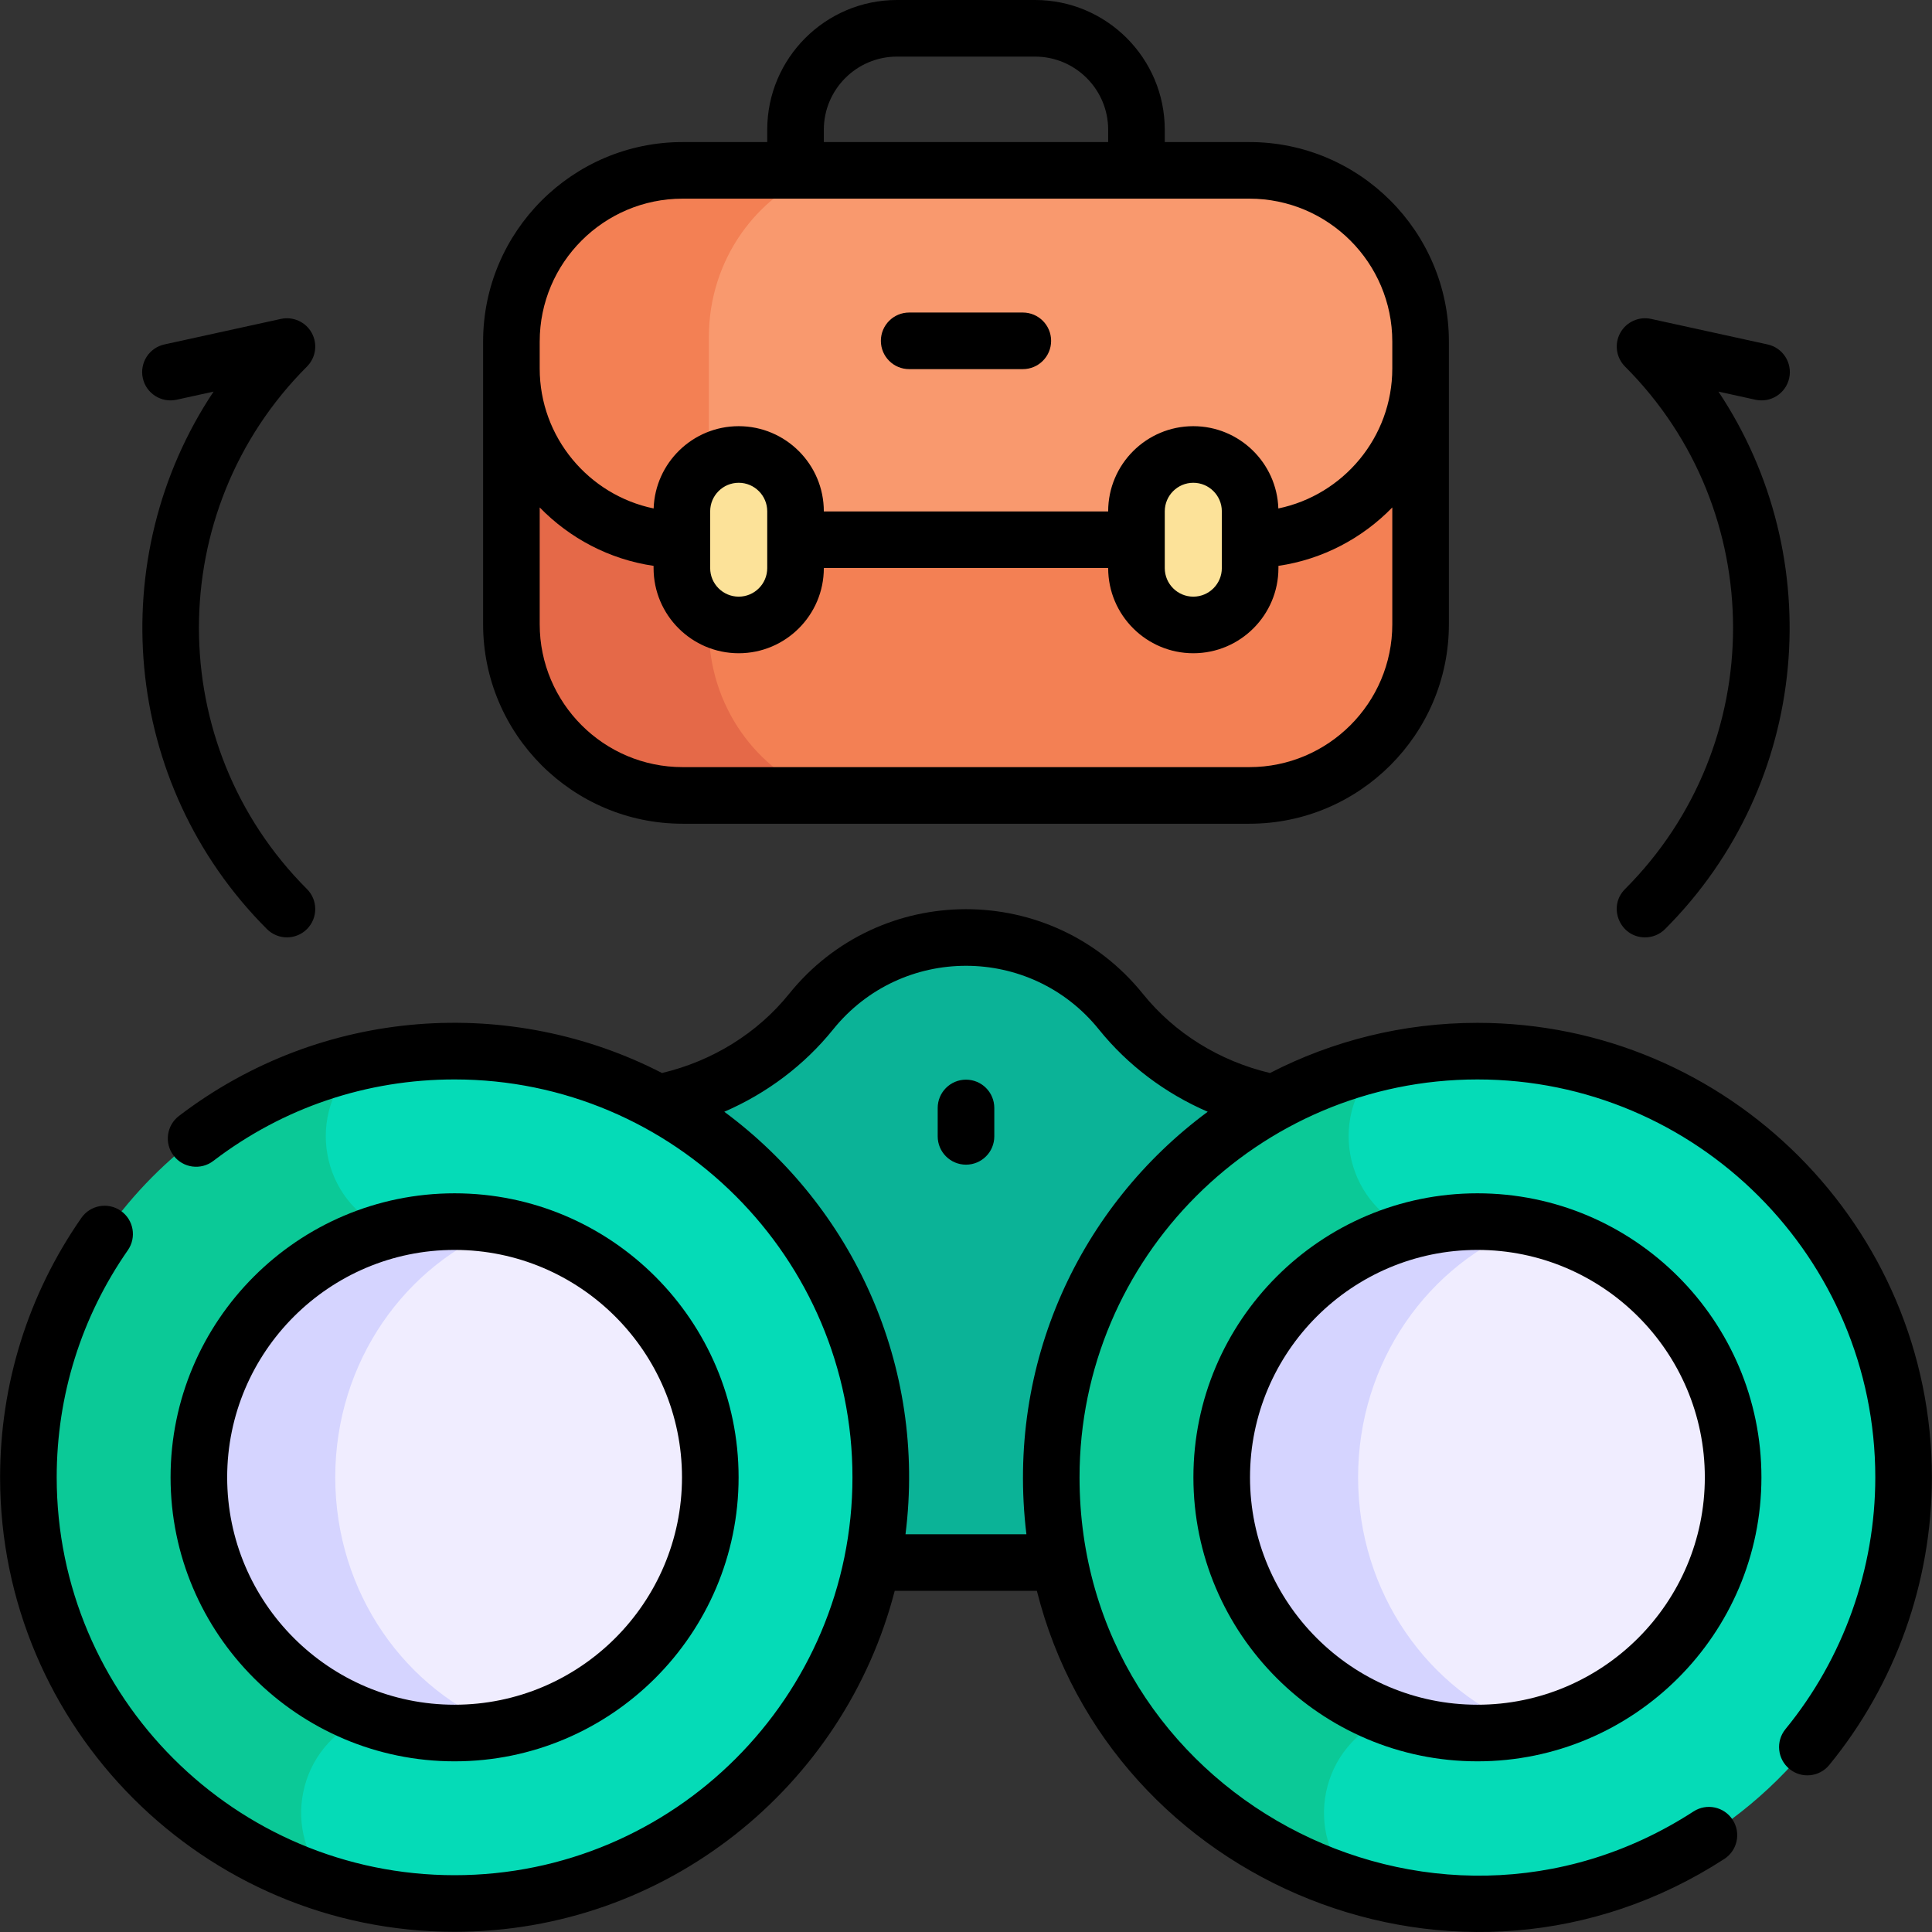<svg id="Capa_1" enable-background="new 0 0 512 512" viewBox="0 0 512 512" xmlns="http://www.w3.org/2000/svg"><rect x="0" y="0" width="512" height="512" fill="#333333" stroke="none"/><g><g><g><g><g><g><path d="m337.58 292.256c60.477 8.895 20.32 121.837-56.722 121.837h-49.715c-68.508 0-110.674-108.425-56.722-121.837 15.802-3.102 30.279-11.435 40.529-24.155 21.105-26.195 60.973-26.224 82.102 0 10.249 12.72 24.726 21.053 40.528 24.155z" fill="#0bb397"/><path d="m94.789 281.493c-74.63 30.366-71.953 188.988-6.853 218.206 72.315 21.756 145.475-32.527 145.475-108.194 0-73.233-68.39-126.37-138.622-110.012z" fill="#05dbb7"/><path d="m97.07 455.099c45.904-12.728 44.565-111.783 5.723-129.016-17.915-7.661-22.14-31.173-8.004-44.59-49.715 11.579-87.263 56.186-87.263 110.012 0 51.343 34.152 94.277 80.41 108.194-14.074-13.81-9.128-37.475 9.134-44.6z" fill="#0bc997"/><path d="m188.234 391.505c0-33.823-24.298-60.513-54.714-66.518-92.034.006-92.025 133.045.009 133.039 30.444-6.012 54.705-32.756 54.705-66.521z" fill="#f0edff"/><path d="m88.845 391.504c0-30.607 18.621-56.659 44.676-66.518-9.797-1.934-20.227-1.728-30.686 1.084-28.873 7.762-50.131 34.109-50.131 65.434s21.258 57.671 50.131 65.434c10.471 2.815 20.902 3.021 30.695 1.087-26.06-9.856-44.685-35.91-44.685-66.521z" fill="#d5d4ff"/><path d="m365.851 281.493c-74.63 30.366-71.953 188.988-6.853 218.206 72.315 21.756 145.475-32.527 145.475-108.194 0-73.233-68.389-126.37-138.622-110.012z" fill="#05dbb7"/><path d="m368.132 455.099c45.904-12.728 44.565-111.783 5.723-129.016-17.915-7.661-22.14-31.173-8.004-44.59-49.715 11.579-87.263 56.187-87.263 110.012 0 51.343 34.152 94.277 80.41 108.194-14.074-13.81-9.128-37.475 9.134-44.6z" fill="#0bc997"/><path d="m459.296 391.505c0-33.823-24.298-60.513-54.714-66.518-92.034.006-92.025 133.045.009 133.039 30.444-6.012 54.705-32.756 54.705-66.521z" fill="#f0edff"/><path d="m359.907 391.504c0-30.607 18.621-56.659 44.676-66.518-9.797-1.934-20.227-1.728-30.686 1.084-28.873 7.762-50.131 34.109-50.131 65.434s21.258 57.671 50.131 65.434c10.471 2.815 20.902 3.021 30.695 1.087-26.06-9.856-44.685-35.91-44.685-66.521z" fill="#d5d4ff"/><path d="m376.472 165.429v-67.766h-204.3v68.976c0 20.39 13.051 44.157 45.925 44.157h113.007c25.058.001 45.368-20.309 45.368-45.367z" fill="#f38054"/><path d="m187.858 166.64v-68.977h-52.33v67.766c0 25.058 20.31 45.368 45.368 45.368h37.201c-17.616-6.432-30.239-23.767-30.239-44.157z" fill="#e56948"/><path d="m376.472 97.663v-7.148c0-25.058-20.31-45.368-45.368-45.368-22.836 0-73.953 0-113.007 0-34.631 0-45.925 23.767-45.925 44.157v48.205l15.686 5.522h143.437c24.968-.1 45.177-20.37 45.177-45.368z" fill="#f9996e"/><path d="m187.858 89.305c0-20.39 12.623-37.725 30.239-44.157-14.904 0-28.055 0-37.201 0-25.058 0-45.368 20.31-45.368 45.368v7.148c0 24.998 20.209 45.267 45.177 45.368h7.153v-46.348z" fill="#f38054"/><g fill="#fce299"><path d="m331.295 150.561c0 8.313-6.746 15.059-15.059 15.059s-15.059-6.746-15.059-15.059c0-5.267 0-9.792 0-15.059 0-8.313 6.746-15.059 15.059-15.059 8.299 0 15.059 6.746 15.059 15.059z"/><path d="m210.823 150.561c0 8.313-6.746 15.059-15.059 15.059s-15.059-6.746-15.059-15.059c0-5.267 0-9.792 0-15.059 0-8.313 6.746-15.059 15.059-15.059 8.299 0 15.059 6.746 15.059 15.059z"/></g></g></g></g></g></g><g><path d="m180.895 218.297h150.209c29.151 0 52.867-23.717 52.867-52.868v-74.913c0-29.151-23.716-52.868-52.867-52.868h-22.428v-3.262c.001-18.96-15.424-34.386-34.384-34.386h-36.584c-18.96 0-34.385 15.426-34.385 34.386v3.262h-22.428c-29.151 0-52.867 23.717-52.867 52.868v74.913c0 29.151 23.716 52.868 52.867 52.868zm37.428-183.911c0-10.689 8.696-19.386 19.385-19.386h36.584c10.688 0 19.385 8.696 19.385 19.386v3.262h-75.354zm-75.295 56.13c0-20.881 16.987-37.868 37.867-37.868h150.209c20.88 0 37.867 16.987 37.867 37.868v7.147c0 18.225-12.99 33.522-30.196 37.084-.4-12.091-10.354-21.805-22.54-21.805-12.439 0-22.56 10.12-22.56 22.56v.029h-75.354v-.029c0-12.439-10.12-22.56-22.56-22.56-12.186 0-22.139 9.714-22.54 21.805-17.205-3.562-30.196-18.86-30.196-37.084v-7.147zm165.649 44.986c0-4.168 3.392-7.56 7.56-7.56s7.559 3.392 7.559 7.56v15.059c0 4.168-3.391 7.559-7.559 7.559s-7.56-3.391-7.56-7.559zm-120.472 0c0-4.168 3.391-7.56 7.559-7.56s7.56 3.392 7.56 7.56v15.059c0 4.168-3.392 7.559-7.56 7.559s-7.559-3.391-7.559-7.559zm-45.177-1.022c7.92 8.145 18.427 13.757 30.177 15.481v.599c0 12.438 10.12 22.559 22.559 22.559s22.56-10.12 22.56-22.559v-.029h75.354v.029c0 12.438 10.12 22.559 22.56 22.559 12.438 0 22.559-10.12 22.559-22.559v-.599c11.75-1.725 22.256-7.336 30.177-15.481v30.948c0 20.881-16.987 37.868-37.867 37.868h-150.212c-20.88 0-37.867-16.987-37.867-37.868z"/><path d="m240.941 97.824h30.117c4.143 0 7.5-3.357 7.5-7.5s-3.357-7.5-7.5-7.5h-30.117c-4.143 0-7.5 3.357-7.5 7.5s3.358 7.5 7.5 7.5z"/><path d="m120.469 466.771c41.502 0 75.266-33.764 75.266-75.266s-33.764-75.266-75.266-75.266-75.266 33.764-75.266 75.266 33.764 75.266 75.266 75.266zm0-135.532c33.23 0 60.266 27.035 60.266 60.266s-27.035 60.266-60.266 60.266-60.266-27.035-60.266-60.266 27.035-60.266 60.266-60.266z"/><path d="m391.531 316.239c-41.502 0-75.266 33.764-75.266 75.266s33.764 75.266 75.266 75.266 75.266-33.764 75.266-75.266-33.764-75.266-75.266-75.266zm0 135.532c-33.23 0-60.266-27.035-60.266-60.266s27.035-60.266 60.266-60.266 60.266 27.035 60.266 60.266-27.035 60.266-60.266 60.266z"/><path d="m391.531 271.062c-19.792 0-38.482 4.8-54.972 13.295-13.403-3.183-25.286-10.56-33.669-20.963-24.144-29.964-69.687-29.903-93.781 0-8.383 10.403-20.266 17.78-33.669 20.963-39.877-20.542-89.917-17.725-128.022 11.386-3.292 2.515-3.922 7.222-1.407 10.513s7.221 3.923 10.513 1.407c18.498-14.131 40.61-21.601 63.945-21.601 58.142 0 105.442 47.301 105.442 105.442s-47.301 105.443-105.442 105.443-105.443-47.301-105.443-105.442c0-21.661 6.52-42.473 18.854-60.187 2.366-3.399 1.529-8.074-1.869-10.441-3.401-2.367-8.074-1.53-10.441 1.869-14.093 20.242-21.544 44.019-21.544 68.759 0 66.412 54.03 120.442 120.442 120.442 56.027 0 103.241-38.454 116.638-90.354h37.676c19.555 77.885 112.302 116.345 182.179 71.046 3.476-2.253 4.467-6.897 2.213-10.373-2.253-3.476-6.897-4.467-10.373-2.213-69.614 45.128-162.713-4.662-162.713-88.548 0-58.141 47.301-105.442 105.442-105.442s105.442 47.302 105.442 105.442c0 24.288-8.453 47.985-23.803 66.728-2.624 3.204-2.154 7.93 1.051 10.555 3.202 2.624 7.929 2.155 10.555-1.051 17.538-21.415 27.197-48.487 27.197-76.231.002-66.413-54.029-120.444-120.441-120.444zm-119.523 135.531h-32.039c5.62-44.767-14.009-86.804-48.023-111.966 11.272-4.877 21.206-12.341 28.844-21.82 18.133-22.506 52.325-22.461 70.422 0 7.638 9.479 17.572 16.943 28.844 21.82-33.795 24.999-53.533 66.621-48.048 111.966z"/><path d="m256 286.121c-4.143 0-7.5 3.357-7.5 7.5v7.529c0 4.143 3.357 7.5 7.5 7.5s7.5-3.357 7.5-7.5v-7.529c0-4.142-3.357-7.5-7.5-7.5z"/><path d="m435.955 248.414c1.92 0 3.84-.732 5.304-2.197 38.647-38.657 43.362-98.593 14.146-142.435l9.816 2.151c4.052.885 8.045-1.676 8.932-5.721.887-4.046-1.674-8.045-5.721-8.932l-30.871-6.767c-3.249-.714-6.588.804-8.186 3.727-1.598 2.922-1.078 6.548 1.276 8.903 38.171 38.171 38.171 100.286 0 138.467-4.736 4.74-1.318 12.804 5.304 12.804z"/><path d="m46.779 105.934 9.816-2.151c-29.216 43.841-24.501 103.777 14.146 142.434 2.929 2.929 7.676 2.93 10.606.001s2.93-7.677.001-10.606c-38.171-38.181-38.171-100.296 0-138.467 2.354-2.355 2.874-5.981 1.276-8.903-1.599-2.922-4.938-4.435-8.186-3.727l-30.871 6.767c-4.047.887-6.607 4.886-5.721 8.932.888 4.046 4.89 6.61 8.933 5.72z"/></g></g><g/><g/><g/><g/><g/><g/><g/><g/><g/><g/><g/><g/><g/><g/><g/></svg>